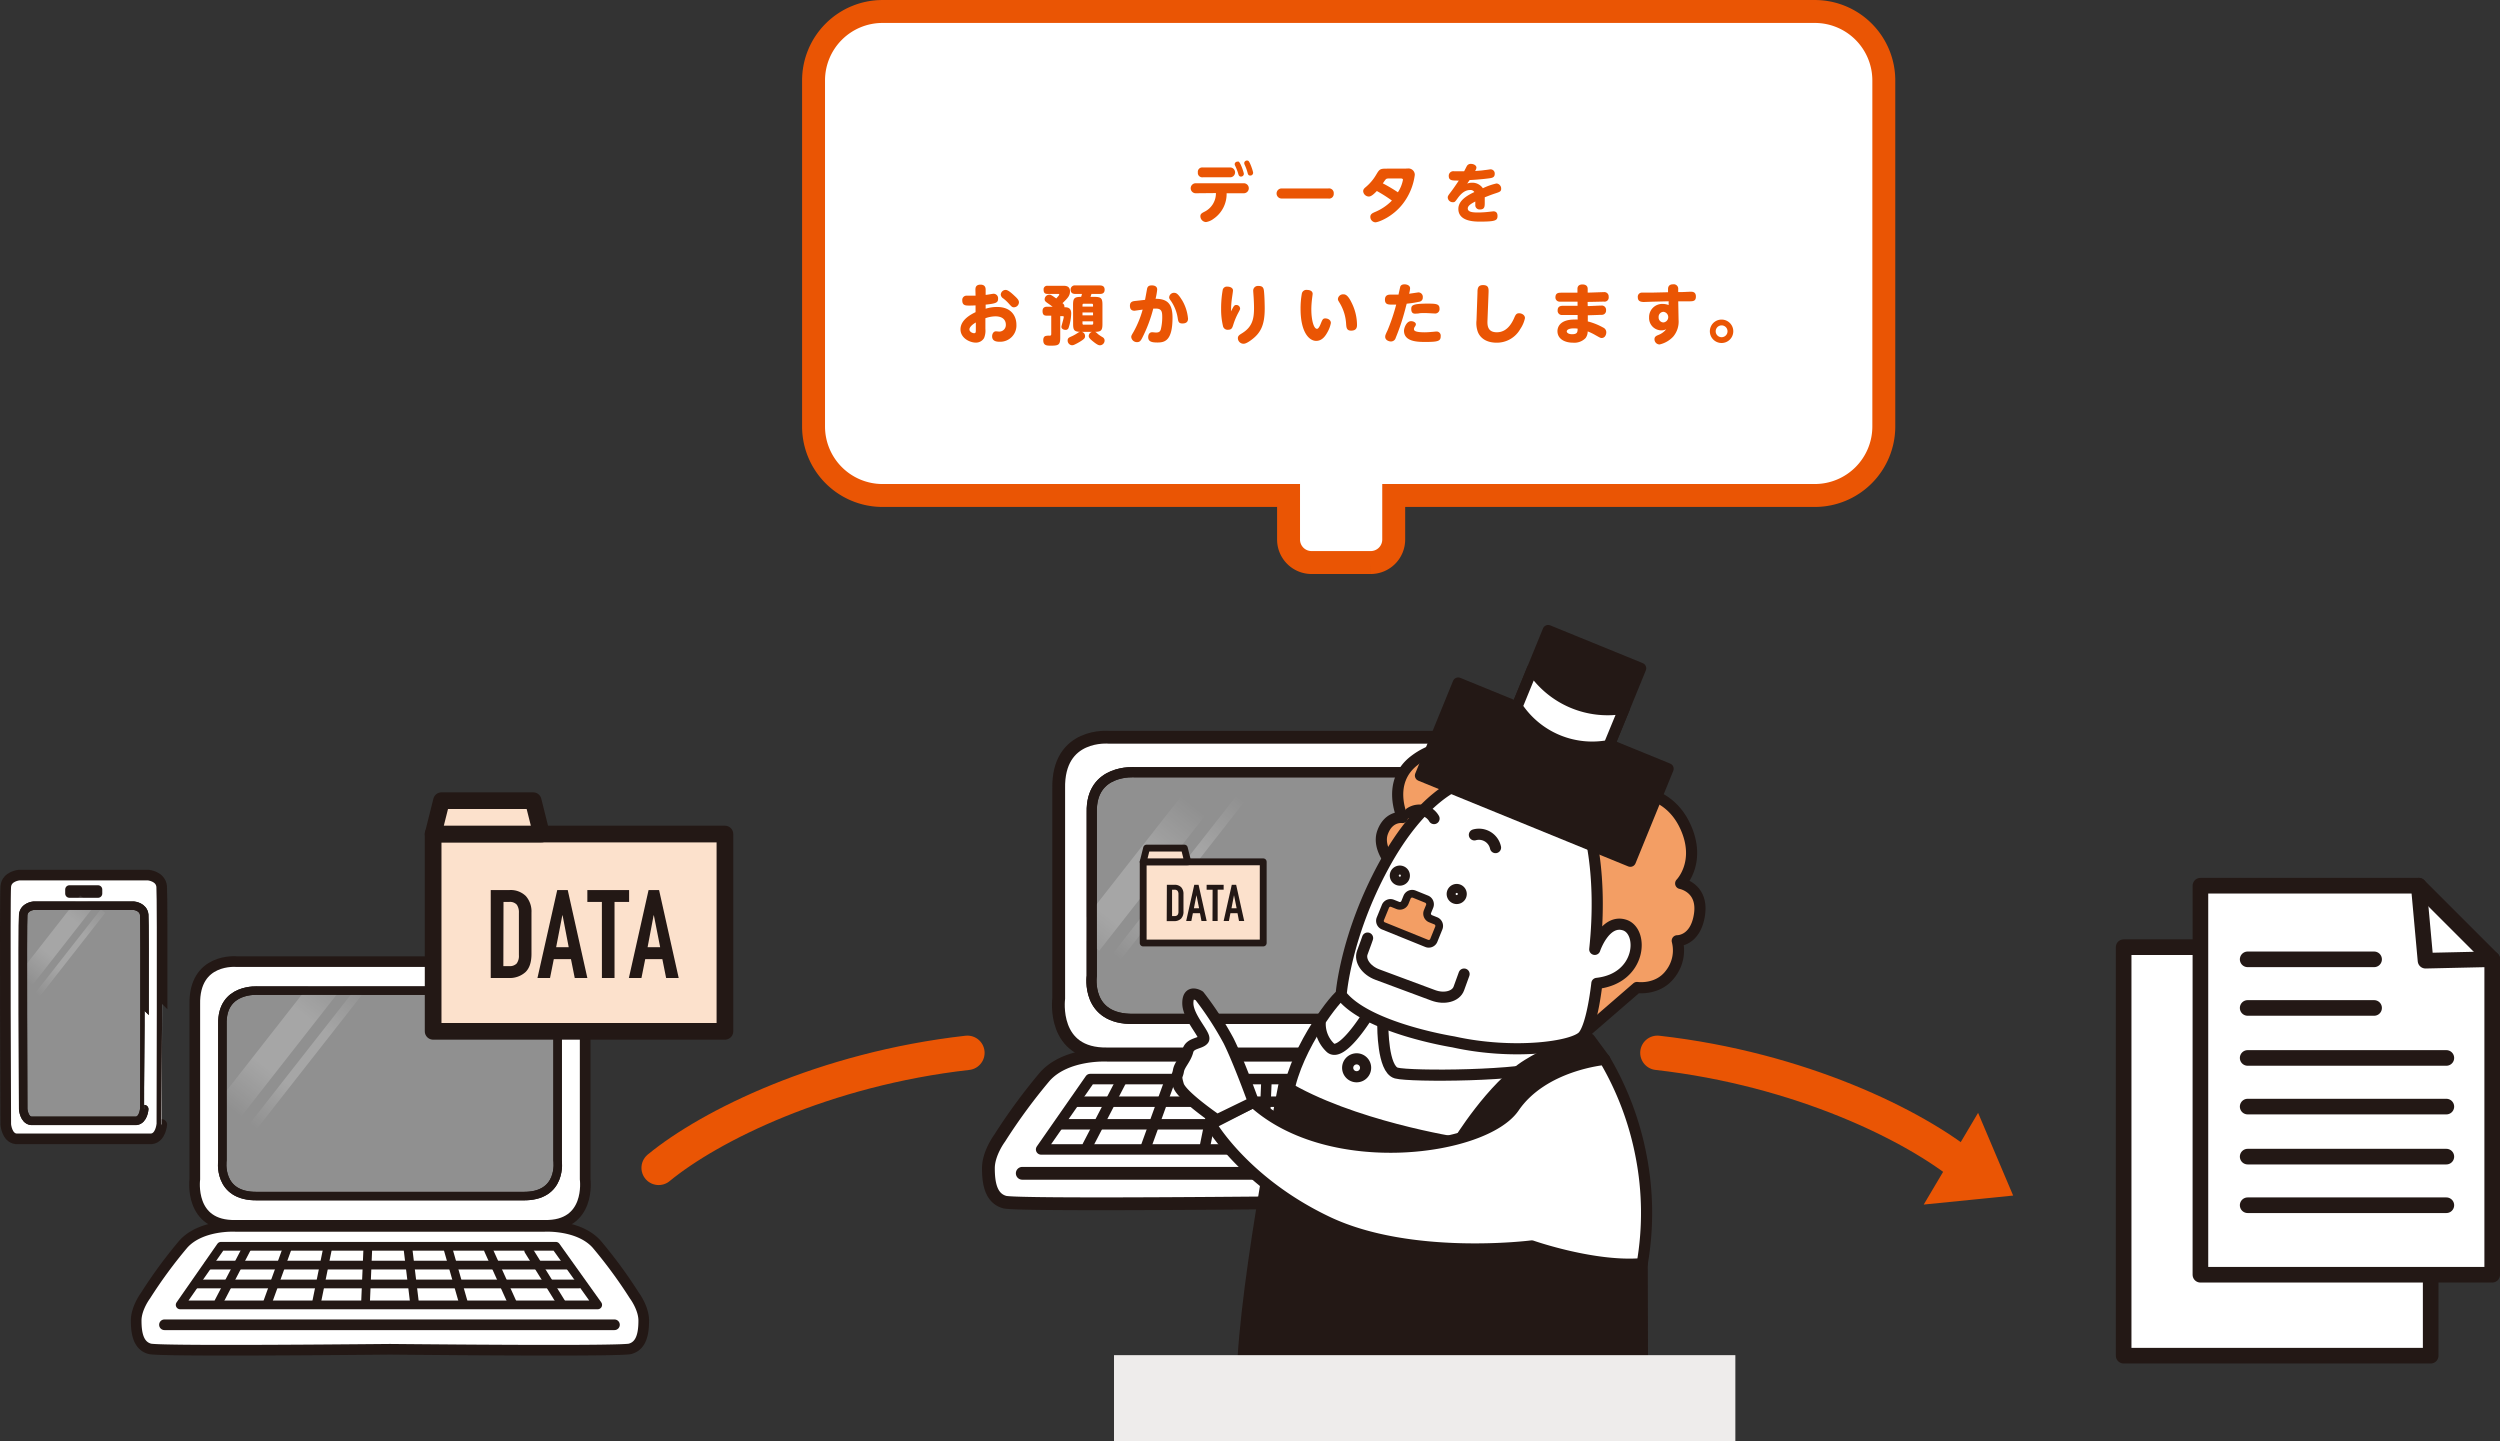 <svg xmlns="http://www.w3.org/2000/svg" xmlns:xlink="http://www.w3.org/1999/xlink" viewBox="0 0 664 382.75"><rect x="0" y="0" width="664" height="382.75" fill="#333333" stroke="none"/><defs><style>.cls-1,.cls-10,.cls-12,.cls-18,.cls-21,.cls-26{fill:#fff;}.cls-1,.cls-12,.cls-13,.cls-14,.cls-15,.cls-17,.cls-18,.cls-19,.cls-2,.cls-21,.cls-22,.cls-23,.cls-26,.cls-27,.cls-28,.cls-29,.cls-3,.cls-32,.cls-33,.cls-35,.cls-4,.cls-7{stroke:#231815;stroke-linejoin:round;}.cls-1,.cls-12,.cls-13,.cls-14,.cls-15,.cls-17,.cls-18,.cls-19,.cls-2,.cls-21,.cls-22,.cls-23,.cls-26,.cls-27,.cls-28,.cls-29,.cls-3,.cls-32,.cls-33,.cls-35,.cls-4,.cls-7,.cls-8{stroke-linecap:round;}.cls-1,.cls-4{stroke-width:3.4px;}.cls-2,.cls-22,.cls-27{fill:#909090;}.cls-2,.cls-7{stroke-width:2.71px;}.cls-11,.cls-13,.cls-17,.cls-19,.cls-23,.cls-28,.cls-29,.cls-3,.cls-32,.cls-4,.cls-7,.cls-8{fill:none;}.cls-3{stroke-width:2.78px;}.cls-24,.cls-25,.cls-30,.cls-31,.cls-5,.cls-6{opacity:0.2;}.cls-5{fill:url(#linear-gradient);}.cls-6{fill:url(#linear-gradient-2);}.cls-11,.cls-8{stroke:#ea5504;stroke-miterlimit:10;}.cls-8{stroke-width:9.14px;}.cls-9{fill:#ea5504;}.cls-11{stroke-width:6.09px;}.cls-12,.cls-13,.cls-14,.cls-15{stroke-width:2.96px;}.cls-14,.cls-16{fill:#f39e64;}.cls-15,.cls-34{fill:#231815;}.cls-17{stroke-width:2.04px;}.cls-18,.cls-19{stroke-width:4.15px;}.cls-20{fill:#eeeceb;}.cls-21{stroke-width:2.82px;}.cls-22,.cls-23{stroke-width:2.25px;}.cls-24{fill:url(#linear-gradient-3);}.cls-25{fill:url(#linear-gradient-4);}.cls-26,.cls-29{stroke-width:2.83px;}.cls-27,.cls-32{stroke-width:2.25px;}.cls-28{stroke-width:2.32px;}.cls-30{fill:url(#linear-gradient-5);}.cls-31{fill:url(#linear-gradient-6);}.cls-33,.cls-35{fill:#fce1cc;}.cls-33{stroke-width:4.43px;}.cls-35{stroke-width:1.82px;}</style><linearGradient id="linear-gradient" x1="2056.41" y1="1582.15" x2="2056.41" y2="1547.48" gradientTransform="matrix(0.85, 0.67, -0.96, 1.22, 50.11, -3055.5)" gradientUnits="userSpaceOnUse"><stop offset="0" stop-color="#fff" stop-opacity="0"/><stop offset="0.31" stop-color="#fff"/><stop offset="0.66" stop-color="#fff"/><stop offset="1" stop-color="#fff" stop-opacity="0"/></linearGradient><linearGradient id="linear-gradient-2" x1="-3042.58" y1="1581.54" x2="-3042.58" y2="1546.87" gradientTransform="matrix(0.28, 0.22, -0.96, 1.22, 2647.94, -1020.53)" xlink:href="#linear-gradient"/><linearGradient id="linear-gradient-3" x1="1857.15" y1="1702.43" x2="1857.15" y2="1682.6" gradientTransform="matrix(0, 1.08, -1.55, 0, 2641.2, -1756.78)" xlink:href="#linear-gradient"/><linearGradient id="linear-gradient-4" x1="-3669.37" y1="1702.07" x2="-3669.37" y2="1682.24" gradientTransform="matrix(0, 0.35, -1.55, 0, 2643.15, 1538.8)" xlink:href="#linear-gradient"/><linearGradient id="linear-gradient-5" x1="1916.15" y1="1697.64" x2="1916.15" y2="1666.72" gradientTransform="matrix(0, 1.08, -1.55, 0, 2684.5, -1795.02)" xlink:href="#linear-gradient"/><linearGradient id="linear-gradient-6" x1="-3478.95" y1="1697.09" x2="-3478.95" y2="1666.17" gradientTransform="matrix(0, 0.35, -1.55, 0, 2689.49, 1500.14)" xlink:href="#linear-gradient"/></defs><title>アセット 4</title><g id="レイヤー_2" data-name="レイヤー 2"><g id="レイヤー_2-2" data-name="レイヤー 2"><path class="cls-1" d="M405.69,265.23V209.49c.33-15-13.35-13.67-13.35-13.67H294.55s-13.69-1.34-13.36,13.67v55.74s-2,15,13,14.69h98.46C407.69,280.26,405.69,265.23,405.69,265.23Z"/><path class="cls-2" d="M396.89,259.18V215.77c.29-11.7-11.46-10.66-11.46-10.66h-84s-11.75-1-11.46,10.66v43.41s-1.72,11.7,11.17,11.44h84.56C398.62,270.88,396.89,259.18,396.89,259.18Z"/><path class="cls-1" d="M421.37,302.28a151.77,151.77,0,0,0-12-16.35c-5.68-6.35-16.69-5.67-16.69-5.67H294.21s-11-.68-16.69,5.67a151.77,151.77,0,0,0-12,16.35s-3,4-3,8,.67,8,4.34,9c2.77.76,52.33.38,76.6.14,24.27.24,73.83.62,76.6-.14,3.67-1,4.34-5,4.34-9S421.37,302.28,421.37,302.28Z"/><polygon class="cls-3" points="409.69 305.29 276.52 305.29 289.54 286.6 396.34 286.6 409.69 305.29"/><line class="cls-3" x1="285.53" y1="292.61" x2="400.35" y2="292.61"/><line class="cls-3" x1="281.86" y1="298.61" x2="403.68" y2="298.61"/><line class="cls-3" x1="297.88" y1="286.93" x2="288.87" y2="304.29"/><line class="cls-3" x1="310.71" y1="287.07" x2="304.46" y2="304.33"/><line class="cls-3" x1="323.53" y1="287.22" x2="320.05" y2="304.38"/><line class="cls-3" x1="336.36" y1="287.36" x2="335.64" y2="304.43"/><line class="cls-3" x1="349.18" y1="287.5" x2="351.24" y2="304.48"/><line class="cls-3" x1="362.01" y1="287.65" x2="366.83" y2="304.52"/><line class="cls-3" x1="374.84" y1="287.79" x2="382.42" y2="304.57"/><line class="cls-3" x1="387.66" y1="287.93" x2="398.01" y2="304.62"/><line class="cls-4" x1="271.51" y1="311.63" x2="415.03" y2="311.63"/><polygon class="cls-5" points="291.97 252.51 285.53 247.48 319.09 204.63 325.53 209.67 291.97 252.51"/><polygon class="cls-6" points="297.19 255.49 295.11 253.85 328.67 211.01 330.75 212.63 297.19 255.49"/><path class="cls-7" d="M396.89,259.18V215.77c.29-11.7-11.46-10.66-11.46-10.66h-84s-11.75-1-11.46,10.66v43.41s-1.72,11.7,11.17,11.44h84.56C398.62,270.88,396.89,259.18,396.89,259.18Z"/><path class="cls-8" d="M174.94,310.18c13.63-11.21,44-26.25,82-30.55"/><path class="cls-8" d="M522.21,310.18c-13.64-11.21-44-26.25-82-30.55"/><polygon class="cls-9" points="525.38 295.57 534.69 317.54 510.94 319.93 525.38 295.57"/><path class="cls-10" d="M482.07,3.05H234.35a18.32,18.32,0,0,0-18.27,18.27v92a18.33,18.33,0,0,0,18.27,18.28H342.24v11.72a6.11,6.11,0,0,0,6.09,6.09h15.75a6.11,6.11,0,0,0,6.09-6.09V131.6h111.9a18.33,18.33,0,0,0,18.27-18.28v-92A18.32,18.32,0,0,0,482.07,3.05Z"/><path class="cls-11" d="M482.07,3.05H234.35a18.32,18.32,0,0,0-18.27,18.27v92a18.33,18.33,0,0,0,18.27,18.28H342.24v11.72a6.11,6.11,0,0,0,6.09,6.09h15.75a6.11,6.11,0,0,0,6.09-6.09V131.6h111.9a18.33,18.33,0,0,0,18.27-18.28v-92A18.32,18.32,0,0,0,482.07,3.05Z"/><path class="cls-9" d="M317.58,51.33a1.33,1.33,0,0,1,0-2.66h12.77a1.33,1.33,0,0,1,0,2.66h-4.56a8,8,0,0,1-3.48,6.79,4.5,4.5,0,0,1-2,.86,1.57,1.57,0,0,1-1.49-1.54c0-.62.38-.83,1-1.16a5.46,5.46,0,0,0,3.13-5Zm9.26-6.85a1.31,1.31,0,0,1,0,2.61h-7.39a1.17,1.17,0,0,1-1.3-1.31,1.16,1.16,0,0,1,1.3-1.3Zm3.53,1.7a.75.75,0,0,1-.78.72c-.5,0-.64-.45-.74-.85a14.71,14.71,0,0,0-.78-2,1.12,1.12,0,0,1-.14-.45.73.73,0,0,1,.75-.67.68.68,0,0,1,.32,0C329.52,43.27,330.37,45.83,330.37,46.18Zm2.46-.28a.74.74,0,0,1-.76.73c-.52,0-.63-.37-.75-.87a12,12,0,0,0-.74-2,1.5,1.5,0,0,1-.12-.45.73.73,0,0,1,.74-.67.64.64,0,0,1,.35.08C332,43,332.83,45.52,332.83,45.9Z"/><path class="cls-9" d="M352.79,50.05a1.25,1.25,0,0,1,1.45,1.37,1.23,1.23,0,0,1-1.45,1.31H340.4a1.34,1.34,0,1,1,0-2.68Z"/><path class="cls-9" d="M373.77,44.77a1.69,1.69,0,0,1,2,1.68,15.85,15.85,0,0,1-3.12,7.6c-2.7,3.56-6.56,5-7.37,5a1.45,1.45,0,0,1-1.32-1.45c0-.76.63-1,1.09-1.23a13.44,13.44,0,0,0,4.64-3.1,39.11,39.11,0,0,0-4-2.54c-1.38,1.47-1.9,1.47-2.18,1.47a1.55,1.55,0,0,1-1.45-1.4c0-.56.38-.85.74-1.16a12.44,12.44,0,0,0,2.68-3.18c.85-1.42,1-1.67,2.63-1.67Zm-4.83,2.63c-.5,0-.71.06-.88.23s-.61.83-.78,1.07a42,42,0,0,1,4,2.37,9,9,0,0,0,1.34-3.3c0-.37-.4-.37-.68-.37Z"/><path class="cls-9" d="M389.68,48.77a3.22,3.22,0,0,1,1.26-.24A3.37,3.37,0,0,1,393.85,50a16.18,16.18,0,0,1,3.62-1.27,1.35,1.35,0,0,1,1.24,1.41c0,.69-.36.83-1.45,1.19s-1.35.47-2.91,1.07c0,.7,0,.82,0,1.39,0,1,0,1.85-1.27,1.85a1.15,1.15,0,0,1-1.24-1c0-.08,0-1,0-1.12-1.06.55-2,1.11-2,1.85,0,1,1.46,1.07,2.72,1.07a27.48,27.48,0,0,0,3.15-.21l.9-.1c.26,0,1.13,0,1.13,1.21s-.51,1.52-4.61,1.52c-1.43,0-5.79,0-5.79-3.39,0-2.35,2.7-3.72,4.24-4.46a1.17,1.17,0,0,0-1.15-.54c-1.69,0-2.83,1.56-3.41,2.36s-.65.88-1.17.88a1.33,1.33,0,0,1-1.33-1.23c0-.4.1-.54.95-1.66s1.76-2.54,2-2.86c-1.66,0-2.68.06-2.68-1.22a1.21,1.21,0,0,1,1.42-1.25c.41,0,2.28,0,2.66,0,.13-.21.59-1.15.7-1.34a1.16,1.16,0,0,1,1.14-.62c.69,0,1.43.38,1.43,1a1.83,1.83,0,0,1-.36.89c1.39-.11,1.65-.11,2.58-.25.17,0,1.4-.19,1.45-.19A1.1,1.1,0,0,1,397,46.16c0,1-.69,1.11-1.76,1.24-2.16.28-4.62.42-4.91.42Z"/><path class="cls-9" d="M259.07,77c0-.45,0-1.4,1.35-1.4s1.37,1,1.37,1.4v1.32c.33,0,1.83-.3,2.15-.3a1.2,1.2,0,0,1,1.15,1.32c0,1-.44,1.28-3.3,1.57V82a10,10,0,0,1,3-.47c4,0,5.17,2.65,5.17,4.71a4.31,4.31,0,0,1-4.45,4.53c-.93,0-2-.19-2-1.45,0-.73.43-1.32,1-1.32.13,0,.74.07.86.07a1.75,1.75,0,0,0,1.78-1.87c0-.64-.29-2.18-2.8-2.18a8.41,8.41,0,0,0-2.63.5v2.84a5.1,5.1,0,0,1-.36,2.44A2.49,2.49,0,0,1,259.18,91c-1.59,0-4.07-1.19-4.07-3.53,0-1.47.94-3.11,4-4.56v-1.8c-1.07.05-1.19.05-1.69.05-.92,0-1.84,0-1.84-1.37a1.13,1.13,0,0,1,1.16-1.26c.18,0,2,0,2.37,0Zm.11,8.65c-.26.14-1.7,1-1.7,1.85,0,.61.78,1,1.25,1s.45-.35.45-1Zm10.05-7.28c1.11,1,1.4,1.4,1.4,1.94a1.36,1.36,0,0,1-1.35,1.31c-.46,0-.67-.24-1.35-1a10.77,10.77,0,0,0-1.47-1.36,1.35,1.35,0,0,1-.66-1A1.33,1.33,0,0,1,267.08,77C267.74,77,268.59,77.79,269.23,78.36Z"/><path class="cls-9" d="M279.59,81.47c-.14-.1-.73-.53-1-.72-.89-.61-1.13-.77-1.13-1.28a1.26,1.26,0,0,1,1.21-1.2c.38,0,.44,0,1.87,1,.09-.1.8-.86.8-1a.19.19,0,0,0-.19-.2h-2.91c-.64,0-1.06-.2-1.06-1.16a.93.93,0,0,1,1.06-1h4.33c1,0,1.62.4,1.62,1.47s-.45,1.68-2,3.15a1,1,0,0,1,.5,1.07c.87,0,1.82.12,1.82,1.66a13,13,0,0,1-.66,3.72.81.81,0,0,1-.83.64c-.43,0-1.11-.22-1.11-.83,0-.2.63-2.28.63-2.61a.22.22,0,0,0-.21-.21h-.73v5.68c0,1.92-.43,2.16-2.42,2.16-1.13,0-2.09,0-2.09-1.47,0-.15,0-1,.71-1.12a2.86,2.86,0,0,1,.95-.06c.41,0,.46-.17.46-.53V83.84H278c-.66,0-1.1-.22-1.1-1.24s.78-1.13,1.1-1.13Zm7,9.43a12.71,12.71,0,0,1-1.35.7,1.6,1.6,0,0,1-.52.1,1.24,1.24,0,0,1-1.15-1.28c0-.64.35-.78,1.22-1.16a12.08,12.08,0,0,0,1.48-.85,1.41,1.41,0,0,1,.8-.29,1.12,1.12,0,0,1,1.12,1.14C288.2,89.8,288,90.06,286.6,90.9ZM285,81c0-1.8.35-2.15,2.15-2.15.13-.4.17-.57.22-.78h-1.73c-.55,0-1.28-.13-1.28-1.14a1.1,1.1,0,0,1,1.28-1.12h6.47c.68,0,1.28.22,1.28,1.14,0,1.09-.88,1.12-1.28,1.12h-2.21c-.09.25-.12.35-.26.78h1c1.86,0,2.17.37,2.17,2.15v5c0,1.8-.33,2.14-2.17,2.14h-3.46c-1.85,0-2.16-.38-2.16-2.14Zm2.51.43h2.8V81c0-.21-.08-.33-.33-.33h-2.14a.3.3,0,0,0-.33.33Zm2.8,1.56h-2.8v.76h2.8Zm-2.8,2.35v.57a.29.29,0,0,0,.33.33H290a.31.31,0,0,0,.35-.33v-.57Zm4,3.31a11,11,0,0,0,1.34.91,1,1,0,0,1,.53.87,1.27,1.27,0,0,1-1.21,1.28c-.26,0-.62,0-2-1.14-.81-.66-1-1-1-1.34a1.2,1.2,0,0,1,1.35-1.12C290.89,88.1,291,88.15,291.54,88.64Z"/><path class="cls-9" d="M304.12,79.64c.1-.49.55-3,.57-3.06.15-.47.41-.78,1.23-.78.22,0,1.43,0,1.43,1.1a17,17,0,0,1-.43,2.46c3.25,0,4.5,1.46,4.5,5,0,6.07-2,6.61-4,6.61-1.44,0-2.46-.19-2.46-1.44,0-.43.17-1.29,1.06-1.29.15,0,.83.08,1,.08.81,0,1.07-.24,1.28-.79a13.46,13.46,0,0,0,.39-3.34c0-1.37-.15-2.23-1.67-2.23h-.71a37.65,37.65,0,0,1-3,7.91c-.34.61-.58,1-1.31,1a1.52,1.52,0,0,1-1.54-1.32c0-.33,0-.38.61-1.4a26.75,26.75,0,0,0,2.42-5.92l-2.15.3c-.91,0-1.23-.52-1.23-1.33,0-1.11.82-1.2,1.44-1.27Zm9.79,0a11.64,11.64,0,0,1,1.63,5c0,1.27-1.13,1.27-1.51,1.27-1,0-1.09-.52-1.25-1.56a11.06,11.06,0,0,0-1.64-4.22c-.55-.78-.61-.87-.61-1.14a1.29,1.29,0,0,1,1.34-1.22C312.3,77.8,312.8,77.84,313.91,79.67Z"/><path class="cls-9" d="M328.37,81a1,1,0,0,1,1,.94c0,.24-.05.34-.59,1.34a18.13,18.13,0,0,0-1.23,3c-.24.77-.42,1.3-1.35,1.3a1.24,1.24,0,0,1-1.38-1,18.81,18.81,0,0,1-.49-4.55,27.62,27.62,0,0,1,.4-4.9,1.12,1.12,0,0,1,1.26-1c.78,0,1.49.36,1.49,1,0,.35-.26,1.91-.29,2.22a20.58,20.58,0,0,0-.21,3.35C327.64,81.32,327.81,81,328.37,81Zm7.35-3.58c.16,1.5.19,3.94.19,4.53,0,4.41-1.07,6.58-3.75,8.48-1.22.87-1.68.87-1.89.87a1.5,1.5,0,0,1-1.49-1.46c0-.64.38-.88,1.11-1.33,2.73-1.68,3.18-3.81,3.18-6.73,0-.68-.05-2.16-.12-3.08s-.1-1.4-.1-1.52a1.24,1.24,0,0,1,1.36-1.23C335.43,75.92,335.63,76.52,335.72,77.39Z"/><path class="cls-9" d="M348.64,78.06c0,.06-.16,1.28-.18,1.46a23.62,23.62,0,0,0-.17,2.66c0,2.56.57,5.16,1.51,5.16.38,0,.76-.76,1-1.39.45-1.09.57-1.38,1.21-1.38s1.47.38,1.47,1.21a7.69,7.69,0,0,1-.9,2.44c-.43.78-1.31,2.32-3,2.32-1.88,0-4.15-2.3-4.15-8.51a22.2,22.2,0,0,1,.33-4A1.22,1.22,0,0,1,347.11,77C348,77,348.64,77.35,348.64,78.06ZM359,80.42a13.34,13.34,0,0,1,1.42,5.79c0,.54,0,1.61-1.56,1.61-1.2,0-1.26-.84-1.33-1.78a12,12,0,0,0-1.65-5.47c-.48-.79-.53-.86-.53-1.19a1.39,1.39,0,0,1,1.47-1.21C357.31,78.17,358,78.34,359,80.42Z"/><path class="cls-9" d="M373.08,82.7a56.81,56.81,0,0,1-2.37,7,1.32,1.32,0,0,1-1.26,1c-.59,0-1.54-.37-1.54-1.23,0-.3,0-.44.62-1.73a50.93,50.93,0,0,0,2.3-6.84l-1.14,0c-.94,0-1.85,0-1.85-1.32s1.07-1.33,1.48-1.33h2.13c0-.14.44-2,.45-2.08.09-.26.33-.65,1.16-.65.66,0,1.46.32,1.46,1.05a7.14,7.14,0,0,1-.26,1.45l2.44-.36A1.18,1.18,0,0,1,377.89,79a1.07,1.07,0,0,1-.93,1.14,27.89,27.89,0,0,1-3.33.52C373.53,80.94,373.17,82.41,373.08,82.7Zm1.7,2.6c.6,0,1.28.33,1.28.84a1.2,1.2,0,0,1-.26.61,1.18,1.18,0,0,0-.25.62c0,.35,0,.89,2.86.89.64,0,1.4-.06,1.9-.11.19,0,1-.1,1.18-.1a1.1,1.1,0,0,1,1.16,1.24c0,1.28-.66,1.53-4,1.53-2,0-5.75,0-5.75-3C372.94,87,373.58,85.3,374.78,85.3Zm4.37-4.66c2.27,0,3.19.07,3.19,1.35a1.16,1.16,0,0,1-1.2,1.28c-.08,0-2.11-.12-2.52-.12-.87,0-1.4,0-1.66.07s-1,.09-1.13.09c-.54,0-1-.26-1-1.23S375.16,80.64,379.15,80.64Z"/><path class="cls-9" d="M392.42,77.72c0-1.07.08-2,1.48-2,1.56,0,1.49,1,1.46,2.06L395.08,85c-.05,1.19-.12,3.25,2.46,3.25,1.16,0,3.08-.38,4.55-3.63.43-1,.62-1.42,1.4-1.42.61,0,1.54.41,1.54,1.29a8.15,8.15,0,0,1-1.24,2.89,7.14,7.14,0,0,1-6.25,3.64c-3.05,0-4.45-1.47-5-2.79a6.9,6.9,0,0,1-.38-3.16Z"/><path class="cls-9" d="M421.7,81.3c.57,0,3.07-.14,3.57-.14a1.14,1.14,0,0,1,1.3,1.25,1.12,1.12,0,0,1-1.2,1.21c-.29,0-1.61.07-3.65.12v1.63A16.78,16.78,0,0,1,425.8,87a1.37,1.37,0,0,1,.83,1.26c0,.64-.36,1.51-1.22,1.51-.35,0-.47-.09-1.65-.75a14.09,14.09,0,0,0-2.07-1,3,3,0,0,1-.56,1.77,4.14,4.14,0,0,1-3.3,1.23c-2.37,0-4.17-1.08-4.17-3.07,0-.93.52-3.08,4.53-3.08a6.83,6.83,0,0,1,.83,0v-1.2c-1.63,0-3.77,0-4.15,0a1.13,1.13,0,0,1-1.16-1.24c0-1.21,1-1.21,1.5-1.21H419v-1.1c-3.53,0-4.36,0-4.75,0A1.11,1.11,0,0,1,413.12,79c0-1.26.92-1.26,1.58-1.26l4.27,0v-1c0-1.06.83-1.19,1.35-1.19s1.37.17,1.37,1.17v1c.67,0,3.66-.13,4.27-.13a1.15,1.15,0,0,1,1.3,1.25A1.1,1.1,0,0,1,426,80.11c-.64,0-2.48.06-4.33.08ZM418,87.22c-1.57,0-1.87.53-1.87.81s.38.74,1.42.74c1.44,0,1.45-.62,1.47-1.48A5.92,5.92,0,0,0,418,87.22Z"/><path class="cls-9" d="M445.83,84.93a6.16,6.16,0,0,1-1.43,4.48,7.15,7.15,0,0,1-3.62,2.08,1.38,1.38,0,0,1-1.35-1.4c0-.68.5-.9,1-1.11a4.89,4.89,0,0,0,2.12-1.54,2.85,2.85,0,0,1-1.43.3A3.27,3.27,0,0,1,438,84.28a3.48,3.48,0,0,1,3.7-3.55,4.2,4.2,0,0,1,1.49.29l0-1-4.31.11-2.25.08c-1.33,0-1.63-.55-1.63-1.29A1.08,1.08,0,0,1,436,77.72c.43,0,2.27,0,2.65,0l4.38-.1,0-.76c0-.35,0-1.35,1.35-1.35a1.19,1.19,0,0,1,1.35,1.33v.73l1,0c.36,0,2-.09,2.28-.09.47,0,1.42,0,1.42,1.28s-.8,1.27-1.94,1.27h-1.75l-1,0Zm-4-2.11a1.33,1.33,0,0,0-1.3,1.42,1.31,1.31,0,0,0,1.3,1.4,1.42,1.42,0,0,0,0-2.82Z"/><path class="cls-9" d="M460.36,88a3.11,3.11,0,1,1-3.12-3.12A3.11,3.11,0,0,1,460.36,88Zm-4.67,0a1.56,1.56,0,0,0,1.55,1.56A1.57,1.57,0,1,0,455.69,88Z"/><path class="cls-12" d="M390,308s-50.06-4.87-47.88-17.45c2.21-12.81,13.5-26.69,14.13-26.27l62.53,5.8"/><path class="cls-13" d="M367.28,272.52S367.21,284,370.86,285s34.24.88,41.07-2.13"/><path class="cls-13" d="M358.08,282.81a2.38,2.38,0,1,0,3-1.46A2.39,2.39,0,0,0,358.08,282.81Z"/><path class="cls-14" d="M420.39,274.74l14.4-12.46s5.53.84,8.85-3.59a10.14,10.14,0,0,0,1.84-8.82s4.87.14,5.91-7-5-8.23-5-8.23,5.59-5.64,1.25-15.1-13.16-9.18-13.16-9.18a12.49,12.49,0,0,0-6-11.28c-6.7-4.09-13.53-.51-13.53-.51l-.53-.13s-4.41-6.33-12.24-5.8a12.48,12.48,0,0,0-10.53,7.23s-7.61-4.22-15.91,2.06c-7.67,5.79-3.24,15.2-3.24,15.2s-3.6-.55-5.26,3.88,3,9.13,3,9.13l50.21,44.95"/><path class="cls-12" d="M421.76,219.49s4,12.19,1.81,32.66c0,0,2.69-8.09,7.89-6.47s4.55,14.21-7.33,15.51c0,0-1.16,11-3.63,13.94s-18.56,5.14-34.5,1.59c0,0-23-3.64-29.8-12.48,0,0,1.09-15.52,11.33-34.34S388,208,388,208s2.77,3.87,7.2,2.21a8.35,8.35,0,0,0,6.64,5.26c5,.55,7.47-1.66,7.47-1.66a11.29,11.29,0,0,0,5,6.09A7.13,7.13,0,0,0,421.76,219.49Z"/><path class="cls-13" d="M362.87,270.24s-6.57,10.52-9.46,8.1a8.72,8.72,0,0,1-2.77-6.36"/><path class="cls-15" d="M436.26,371.34l-.09-35.71s-22.15-.28-32.11-7.19-10.52-22.7-1.94-34.32,24.09-12.74,24.09-12.74l-4-5.42s-7,1-16.44,6.81-18.54,20.76-18.54,20.76S358.67,299.1,341,288.3c0,0-12.09,60.71-11,82.3"/><path class="cls-12" d="M436.17,335.63a78.93,78.93,0,0,0-.28-28.51,80.24,80.24,0,0,0-9.68-25.74s-16.33,1.39-24.09,12.74-48.71,17.16-69.19-1.39l-11.35,5.82s8.86,15.49,31,26,54.25,6.37,54.25,6.37S423.44,336.74,436.17,335.63Z"/><path class="cls-13" d="M388.86,258.71s-.63,1.72-1.39,3.83-3.83,2.93-6.81,1.82l-14.82-5.51c-3-1.11-4.8-3.75-4-5.86s1.39-3.84,1.39-3.84"/><path class="cls-13" d="M385.8,237a1.19,1.19,0,0,0,2.21.89,1.19,1.19,0,0,0-2.21-.89Z"/><path class="cls-13" d="M370.69,232.11a1.21,1.21,0,0,0,.67,1.56,1.19,1.19,0,0,0,.89-2.21A1.2,1.2,0,0,0,370.69,232.11Z"/><path class="cls-13" d="M391.6,221.74a4.5,4.5,0,0,1,5.61,3.38"/><path class="cls-13" d="M380.88,217.41a4.48,4.48,0,0,0-6.37-1.49"/><path class="cls-16" d="M371.27,240.49a1.45,1.45,0,0,0,1.88-.8l.57-1.41a1.46,1.46,0,0,1,1.89-.8l3.31,1.34a1.47,1.47,0,0,1,.8,1.89l-.58,1.41a1.46,1.46,0,0,0,.8,1.89l1.42.57a1.46,1.46,0,0,1,.79,1.89l-1.34,3.31a1.45,1.45,0,0,1-1.88.79l-11.51-4.66a1.44,1.44,0,0,1-.8-1.88l1.35-3.31a1.44,1.44,0,0,1,1.88-.8Z"/><path class="cls-17" d="M371.27,240.49a1.45,1.45,0,0,0,1.88-.8l.57-1.41a1.46,1.46,0,0,1,1.89-.8l3.31,1.34a1.47,1.47,0,0,1,.8,1.89l-.58,1.41a1.46,1.46,0,0,0,.8,1.89l1.42.57a1.46,1.46,0,0,1,.79,1.89l-1.34,3.31a1.45,1.45,0,0,1-1.88.79l-11.51-4.66a1.44,1.44,0,0,1-.8-1.88l1.35-3.31a1.44,1.44,0,0,1,1.88-.8Z"/><path class="cls-12" d="M323.24,297.44l9.69-4.71s-3.88-10.79-6.64-16.33a86.48,86.48,0,0,0-7.75-11.9s-3.05-1.94-3.05,1.94,5,8.58,4.16,9.69-3.61.83-4.16,3-2.21,3.6-2.49,5.26-.83,1.1,0,3.87S323.24,297.44,323.24,297.44Z"/><polygon class="cls-15" points="402.89 187.78 411.19 167.47 435.76 177.5 427.46 197.81 443.05 204.18 433.02 228.75 377.27 205.98 387.3 181.41 402.89 187.78"/><path class="cls-12" d="M413.87,196.67a23.88,23.88,0,0,1-10.95-9l4.06-9.92a24,24,0,0,0,24.45,10.33l-4,9.71.36.14A23.94,23.94,0,0,1,413.87,196.67Z"/><rect class="cls-18" x="564.04" y="251.57" width="81.55" height="108.5"/><polygon class="cls-18" points="642.41 235.24 584.43 235.24 584.43 338.57 661.93 338.57 661.93 254.76 642.41 235.24"/><polyline class="cls-19" points="642.41 235.24 644.22 255.16 661.93 254.76"/><line class="cls-19" x1="596.98" y1="254.8" x2="630.56" y2="254.8"/><line class="cls-19" x1="596.98" y1="267.71" x2="630.56" y2="267.71"/><line class="cls-19" x1="596.98" y1="280.99" x2="649.75" y2="280.99"/><line class="cls-19" x1="596.98" y1="293.91" x2="649.75" y2="293.91"/><line class="cls-19" x1="596.98" y1="307.2" x2="649.75" y2="307.2"/><line class="cls-19" x1="596.98" y1="320.11" x2="649.75" y2="320.11"/><rect class="cls-20" x="295.88" y="359.93" width="165.03" height="22.83"/><path class="cls-21" d="M42.94,235.43c-.28-2.71-3.53-3-3.53-3H5.06s-3.26.27-3.53,3,0,63.24,0,63.24.27,3.53,2.72,3.8h36c2.44-.27,2.72-3.8,2.72-3.8S43.21,238.14,42.94,235.43Z"/><path class="cls-22" d="M38.31,243c-.21-2.22-2.74-2.44-2.74-2.44H8.9s-2.53.22-2.74,2.44,0,51.59,0,51.59.21,2.88,2.11,3.1H36.2c1.9-.22,2.11-3.1,2.11-3.1S38.52,245.17,38.31,243Z"/><rect class="cls-23" x="18.44" y="236.25" width="7.6" height="1.08"/><rect class="cls-24" x="-2.01" y="249.21" width="31.12" height="4.67" transform="translate(-192.95 107.27) rotate(-51.98)"/><rect class="cls-25" x="2.22" y="253.46" width="31.12" height="1.51" transform="translate(-193.32 111.46) rotate(-51.93)"/><path class="cls-23" d="M38.31,243c-.21-2.22-2.74-2.44-2.74-2.44H8.9s-2.53.22-2.74,2.44,0,51.59,0,51.59.21,2.88,2.11,3.1H36.2c1.9-.22,2.11-3.1,2.11-3.1S38.52,245.17,38.31,243Z"/><path class="cls-26" d="M155.42,313.22V266.8c.28-12.51-11.12-11.39-11.12-11.39H62.86s-11.39-1.12-11.12,11.39v46.42s-1.67,12.51,10.85,12.23h82C157.09,325.73,155.42,313.22,155.42,313.22Z"/><path class="cls-27" d="M148.1,308.18V272c.24-9.75-9.55-8.88-9.55-8.88H68.61s-9.78-.87-9.54,8.88v36.15s-1.44,9.74,9.3,9.53h70.42C149.53,317.92,148.1,308.18,148.1,308.18Z"/><path class="cls-26" d="M168.48,344.08a126.44,126.44,0,0,0-10-13.62c-4.73-5.29-13.9-4.73-13.9-4.73h-82s-9.18-.56-13.91,4.73a126.44,126.44,0,0,0-10,13.62s-2.5,3.33-2.5,6.66.55,6.68,3.61,7.51c2.3.63,43.58.31,63.79.12,20.21.19,61.49.51,63.79-.12,3.06-.83,3.62-4.17,3.62-7.51S168.48,344.08,168.48,344.08Z"/><polygon class="cls-28" points="158.75 346.58 47.85 346.58 58.69 331.01 147.63 331.01 158.75 346.58"/><line class="cls-28" x1="55.36" y1="336.01" x2="150.97" y2="336.01"/><line class="cls-28" x1="52.3" y1="341.02" x2="153.75" y2="341.02"/><line class="cls-28" x1="65.65" y1="331.29" x2="58.14" y2="345.74"/><line class="cls-28" x1="76.33" y1="331.41" x2="71.12" y2="345.78"/><line class="cls-28" x1="87.01" y1="331.53" x2="84.1" y2="345.82"/><line class="cls-28" x1="97.69" y1="331.65" x2="97.09" y2="345.86"/><line class="cls-28" x1="108.37" y1="331.77" x2="110.07" y2="345.9"/><line class="cls-28" x1="119.05" y1="331.88" x2="123.06" y2="345.94"/><line class="cls-28" x1="129.73" y1="332" x2="136.04" y2="345.98"/><line class="cls-28" x1="140.41" y1="332.12" x2="149.03" y2="346.02"/><line class="cls-29" x1="43.68" y1="351.86" x2="163.2" y2="351.86"/><rect class="cls-30" x="49.45" y="274.66" width="48.54" height="7.29" transform="translate(-190.88 164.83) rotate(-51.95)"/><rect class="cls-31" x="56.05" y="281.3" width="48.54" height="2.36" transform="translate(-191.58 171.5) rotate(-51.92)"/><path class="cls-32" d="M148.1,308.18V272c.24-9.75-9.55-8.88-9.55-8.88H68.61s-9.78-.87-9.54,8.88v36.15s-1.44,9.74,9.3,9.53h70.42C149.53,317.92,148.1,308.18,148.1,308.18Z"/><rect class="cls-33" x="115.04" y="221.52" width="77.5" height="52.4"/><polygon class="cls-33" points="141.61 212.66 117.26 212.66 115.04 221.52 143.83 221.52 141.61 212.66"/><path class="cls-34" d="M130.34,236.4h4.95a5.74,5.74,0,0,1,4.37,1.59,6.22,6.22,0,0,1,1.5,4.44v10.93c0,2.18-.52,3.79-1.59,4.83a6.24,6.24,0,0,1-4.57,1.56h-4.66Zm3.35,20.2h1.54a2.51,2.51,0,0,0,2-.7,3.39,3.39,0,0,0,.59-2.22V242.43a3.55,3.55,0,0,0-.55-2.13,2.42,2.42,0,0,0-2-.75h-1.54Z"/><path class="cls-34" d="M148,236.4h2.79L156,259.75h-3.35l-1-5h-4.56l-1,5h-3.34Zm1.42,6.72h-.07l-1.64,8.46h3.34Z"/><path class="cls-34" d="M159.86,239.55H156V236.4h11.09v3.15h-3.87v20.2h-3.35Z"/><path class="cls-34" d="M172.26,236.4h2.79l5.21,23.35h-3.34l-1-5h-4.55l-1,5h-3.34Zm1.41,6.72h-.07L172,251.58h3.34Z"/><rect class="cls-35" x="303.63" y="228.9" width="31.88" height="21.56"/><polygon class="cls-35" points="314.56 225.25 304.54 225.25 303.63 228.9 315.47 228.9 314.56 225.25"/><path class="cls-34" d="M309.92,235h2a2.4,2.4,0,0,1,1.8.65,2.58,2.58,0,0,1,.61,1.83V242a2.65,2.65,0,0,1-.65,2,2.55,2.55,0,0,1-1.88.65h-1.92Zm1.38,8.31h.63a1.06,1.06,0,0,0,.83-.29,1.43,1.43,0,0,0,.24-.91V237.5a1.49,1.49,0,0,0-.23-.88,1,1,0,0,0-.84-.31h-.63Z"/><path class="cls-34" d="M317.2,235h1.14l2.15,9.61h-1.38l-.4-2.07h-1.88l-.41,2.07h-1.37Zm.58,2.76h0l-.68,3.48h1.38Z"/><path class="cls-34" d="M322.07,236.31h-1.59V235H325v1.29h-1.59v8.32h-1.37Z"/><path class="cls-34" d="M327.16,235h1.16l2.14,9.61h-1.38l-.4-2.07H326.8l-.4,2.07H325Zm.59,2.76h0l-.67,3.48h1.37Z"/></g></g></svg>